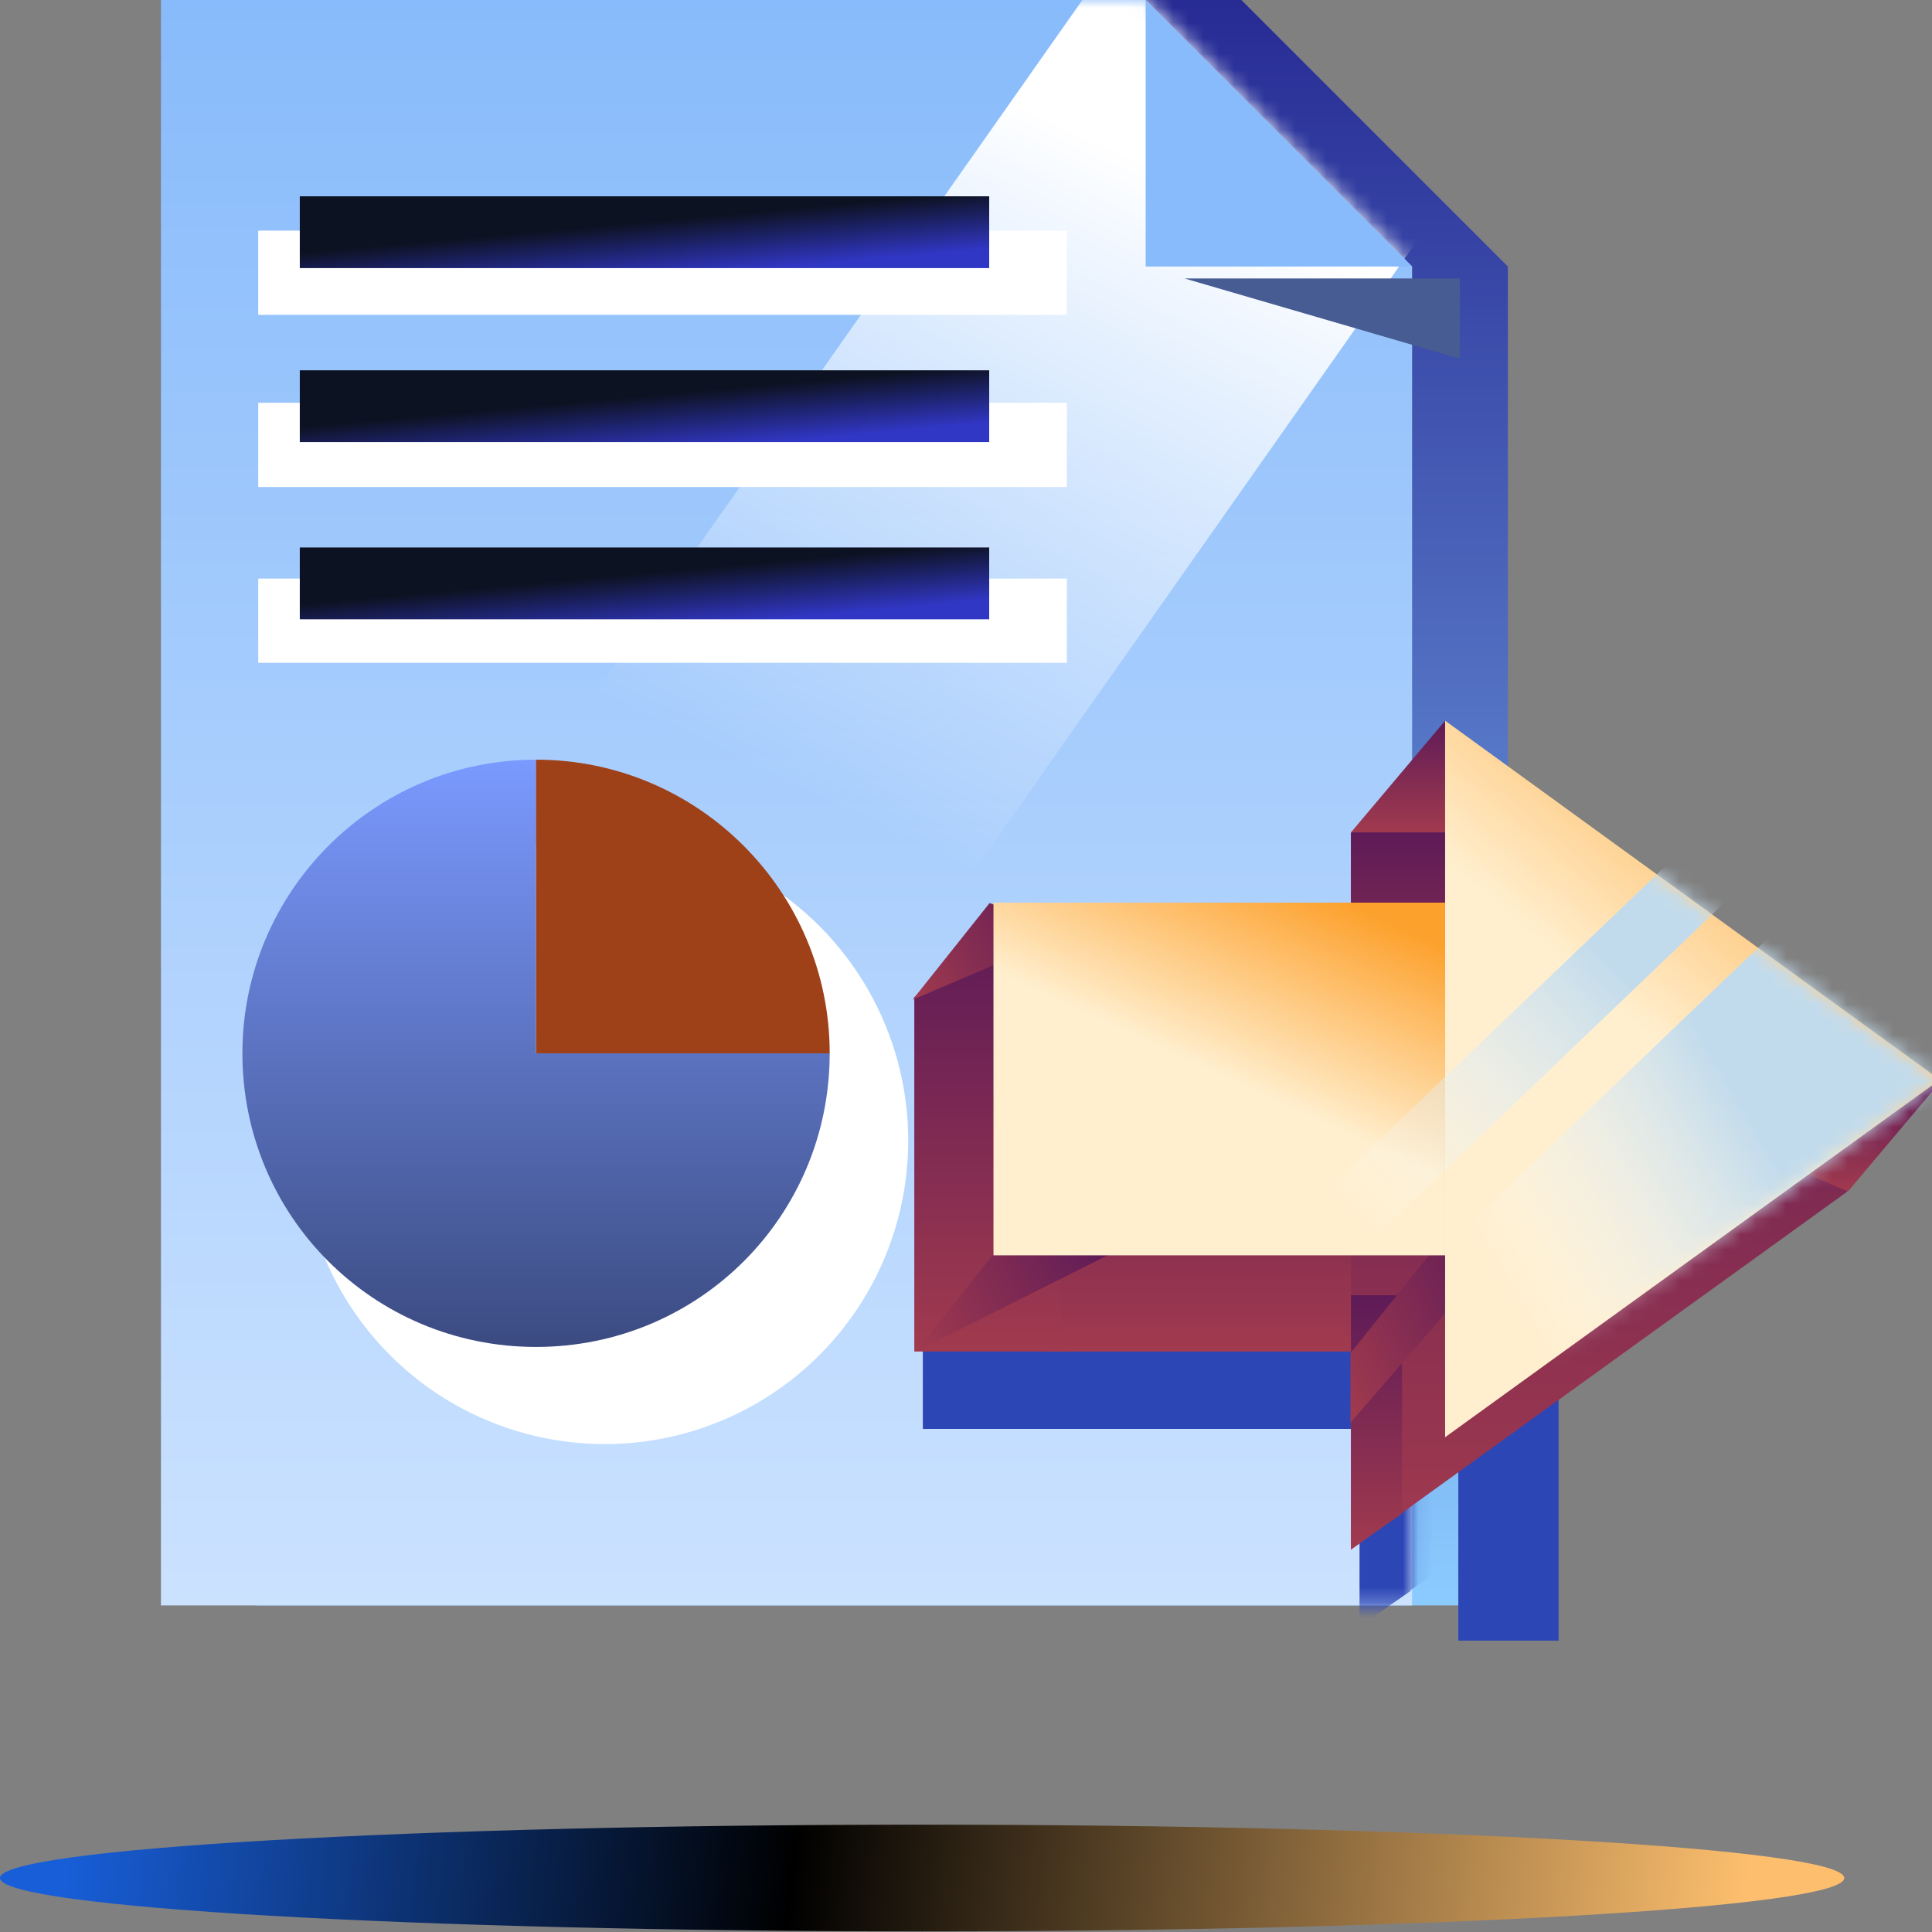 <svg width="126" height="126" viewBox="0 0 126 126" fill="none" xmlns="http://www.w3.org/2000/svg">
<rect x="0" y="0" width="126" height="126" fill="#808080" stroke="none"/>
<g id="Frame 1321318250">
<path id="Vector" d="M60.139 125.958C93.353 125.958 120.278 124.401 120.278 122.479C120.278 120.558 93.353 119 60.139 119C26.925 119 0 120.558 0 122.479C0 124.401 26.925 125.958 60.139 125.958Z" fill="url(#paint0_linear_2350_8885)"/>
<path id="Vector_2" d="M98.34 104.702H16.743V0H80.959L98.34 17.381V104.702Z" fill="url(#paint1_linear_2350_8885)"/>
<path id="Vector_3" d="M92.094 104.702H10.497V0H74.713L92.094 17.381V104.702Z" fill="url(#paint2_linear_2350_8885)"/>
<g id="Mask group">
<mask id="mask0_2350_8885" style="mask-type:alpha" maskUnits="userSpaceOnUse" x="10" y="0" width="83" height="105">
<path id="Vector_4" d="M92.094 104.702H10.497V0H74.713L92.094 17.381V104.702Z" fill="#88BBFB"/>
</mask>
<g mask="url(#mask0_2350_8885)">
<g id="Rectangle 11257" style="mix-blend-mode:overlay">
<rect x="76.966" y="-9.063" width="26.893" height="109.889" transform="rotate(35.123 76.966 -9.063)" fill="url(#paint3_linear_2350_8885)"/>
</g>
<path id="Union" fill-rule="evenodd" clip-rule="evenodd" d="M88.665 59.332V59.33H88.667L94.803 52.049V52.047L94.804 52.048L94.805 52.047L94.805 52.049L127.067 75.464L126.947 75.552L127.214 75.466L121.073 82.751L121.054 82.743L91.994 103.712V103.761L90.284 104.946L88.665 106.115V106.068V93.191H68.786V93.189H60.185V70.199L60.075 70.246L60.185 70.107V70.074L60.24 70.039L65.093 63.946L65.349 64.029V63.916H88.665V59.384V59.332Z" fill="#2D46B5"/>
</g>
</g>
<circle id="Ellipse 11586" cx="39.437" cy="74.385" r="19.795" fill="white"/>
<rect id="Rectangle 11265" x="95.108" y="56.078" width="6.538" height="50.922" fill="#2D46B5"/>
<g id="Group">
<g id="Vector_5" style="mix-blend-mode:multiply">
<path d="M34.96 49.544C24.344 49.544 15.809 58.182 15.809 68.694C15.809 79.31 24.344 87.844 34.96 87.844C45.576 87.844 54.11 79.31 54.11 68.694H34.96V49.544Z" fill="url(#paint4_linear_2350_8885)"/>
</g>
<path id="Vector_6" d="M34.961 49.544V68.694H54.111C54.111 58.182 45.577 49.544 34.961 49.544Z" fill="#9E4119"/>
</g>
<path id="Vector 3809" d="M95.208 23.394L77.258 18.162H95.208V23.394Z" fill="#465C92"/>
<path id="Vector_7" d="M74.718 0V17.381H92.099L74.718 0Z" fill="#88BBFB"/>
<path id="Vector_8" d="M69.576 15.041H16.842V20.534H69.576V15.041Z" fill="white"/>
<path id="Vector_9" d="M69.576 26.269H16.842V31.762H69.576V26.269Z" fill="white"/>
<path id="Vector_10" d="M69.576 37.733H16.842V43.226H69.576V37.733Z" fill="white"/>
<path id="Vector_11" d="M64.513 12.802H19.552V17.485H64.513V12.802Z" fill="url(#paint5_linear_2350_8885)"/>
<path id="Vector_12" d="M64.513 24.15H19.552V28.833H64.513V24.15Z" fill="url(#paint6_linear_2350_8885)"/>
<path id="Vector_13" d="M64.513 35.705H19.552V40.388H64.513V35.705Z" fill="url(#paint7_linear_2350_8885)"/>
<g id="Group_2">
<g id="Group_3">
<path id="Vector_14" d="M97.683 66.152H68.229V88.145H97.683V66.152Z" fill="url(#paint8_linear_2350_8885)"/>
<path id="Vector_15" d="M66.577 60.583L59.628 65.026V88.142H69.521L66.577 60.583Z" fill="url(#paint9_linear_2350_8885)"/>
<path id="Vector_16" d="M88.107 54.337L120.501 77.694L88.107 101.068V54.337Z" fill="url(#paint10_linear_2350_8885)"/>
<path id="Vector_17" d="M91.437 84.473H88.107V101.021L91.437 98.714V84.473Z" fill="url(#paint11_linear_2350_8885)"/>
<path id="Vector_18" d="M97.683 54.283H88.107V70.831H97.683V54.283Z" fill="url(#paint12_linear_2350_8885)"/>
<path id="Vector_19" d="M64.535 58.899L59.518 65.199L70.064 60.7L64.535 58.899Z" fill="url(#paint13_linear_2350_8885)"/>
<path id="Vector_20" d="M88.107 54.285L94.248 47L95.705 54.285H88.107Z" fill="url(#paint14_linear_2350_8885)"/>
<path id="Vector_21" d="M120.516 77.704L126.656 70.419L113.422 74.661L120.516 77.704Z" fill="url(#paint15_linear_2350_8885)"/>
<g id="Vector_22" style="mix-blend-mode:multiply">
<path d="M64.76 81.833L59.742 88.133L72.305 81.833L64.76 81.833Z" fill="url(#paint16_linear_2350_8885)"/>
</g>
<g id="Vector_23" style="mix-blend-mode:multiply">
<path d="M93.425 81.573L88.075 88.249L88.075 92.791L97.772 81.573L93.425 81.573Z" fill="url(#paint17_linear_2350_8885)"/>
</g>
</g>
<g id="Group_4">
<path id="Vector_24" d="M94.246 58.869H64.792V81.87H94.246V58.869Z" fill="url(#paint18_linear_2350_8885)"/>
<path id="Vector_25" d="M94.246 47L126.51 70.417L94.246 93.731V47Z" fill="url(#paint19_linear_2350_8885)"/>
</g>
<g id="Mask group_2">
<mask id="mask1_2350_8885" style="mask-type:alpha" maskUnits="userSpaceOnUse" x="64" y="47" width="63" height="47">
<path id="Union_2" fill-rule="evenodd" clip-rule="evenodd" d="M126.51 70.417L94.246 47V93.731L126.51 70.417ZM64.792 58.869H94.246V81.87H64.792V58.869Z" fill="url(#paint20_linear_2350_8885)"/>
</mask>
<g mask="url(#mask1_2350_8885)">
<g id="Rectangle 11263" style="mix-blend-mode:overlay">
<rect x="48.115" y="114.364" width="141.996" height="4.384" transform="rotate(-43.731 48.115 114.364)" fill="url(#paint21_linear_2350_8885)"/>
</g>
<g id="Rectangle 11264" style="mix-blend-mode:overlay">
<rect x="52.454" y="121.307" width="141.996" height="39.726" transform="rotate(-43.731 52.454 121.307)" fill="url(#paint22_linear_2350_8885)"/>
</g>
</g>
</g>
</g>
</g>
<defs>
<linearGradient id="paint0_linear_2350_8885" x1="4.568" y1="119" x2="113.228" y2="130.168" gradientUnits="userSpaceOnUse">
<stop stop-color="#185ED8"/>
<stop offset="0.432"/>
<stop offset="1" stop-color="#FDBF6E"/>
</linearGradient>
<linearGradient id="paint1_linear_2350_8885" x1="57.541" y1="0" x2="57.541" y2="104.702" gradientUnits="userSpaceOnUse">
<stop stop-color="#272B94"/>
<stop offset="1" stop-color="#8BCBFF"/>
</linearGradient>
<linearGradient id="paint2_linear_2350_8885" x1="51.295" y1="0" x2="51.295" y2="104.702" gradientUnits="userSpaceOnUse">
<stop stop-color="#88BBFB"/>
<stop offset="1" stop-color="#CBE2FF"/>
</linearGradient>
<linearGradient id="paint3_linear_2350_8885" x1="83.622" y1="8.811" x2="91.796" y2="54.78" gradientUnits="userSpaceOnUse">
<stop stop-color="white"/>
<stop offset="1" stop-color="white" stop-opacity="0"/>
</linearGradient>
<linearGradient id="paint4_linear_2350_8885" x1="34.96" y1="49.544" x2="34.96" y2="87.844" gradientUnits="userSpaceOnUse">
<stop stop-color="#7B9AFF"/>
<stop offset="1" stop-color="#3B4B81"/>
</linearGradient>
<linearGradient id="paint5_linear_2350_8885" x1="44.543" y1="14.26" x2="44.883" y2="18.026" gradientUnits="userSpaceOnUse">
<stop stop-color="#0D1222"/>
<stop offset="1" stop-color="#3137C5"/>
</linearGradient>
<linearGradient id="paint6_linear_2350_8885" x1="44.543" y1="25.608" x2="44.883" y2="29.373" gradientUnits="userSpaceOnUse">
<stop stop-color="#0D1222"/>
<stop offset="1" stop-color="#3137C5"/>
</linearGradient>
<linearGradient id="paint7_linear_2350_8885" x1="44.543" y1="37.163" x2="44.883" y2="40.928" gradientUnits="userSpaceOnUse">
<stop stop-color="#0D1222"/>
<stop offset="1" stop-color="#3137C5"/>
</linearGradient>
<linearGradient id="paint8_linear_2350_8885" x1="82.956" y1="66.152" x2="82.956" y2="88.145" gradientUnits="userSpaceOnUse">
<stop stop-color="#5E1B57"/>
<stop offset="1" stop-color="#A13A4E"/>
</linearGradient>
<linearGradient id="paint9_linear_2350_8885" x1="64.574" y1="60.583" x2="64.574" y2="88.142" gradientUnits="userSpaceOnUse">
<stop stop-color="#5E1B57"/>
<stop offset="1" stop-color="#A13A4E"/>
</linearGradient>
<linearGradient id="paint10_linear_2350_8885" x1="104.304" y1="54.337" x2="104.304" y2="101.068" gradientUnits="userSpaceOnUse">
<stop stop-color="#5E1B57"/>
<stop offset="1" stop-color="#A13A4E"/>
</linearGradient>
<linearGradient id="paint11_linear_2350_8885" x1="89.772" y1="84.473" x2="89.772" y2="101.021" gradientUnits="userSpaceOnUse">
<stop stop-color="#5E1B57"/>
<stop offset="1" stop-color="#A13A4E"/>
</linearGradient>
<linearGradient id="paint12_linear_2350_8885" x1="92.895" y1="54.283" x2="92.895" y2="70.831" gradientUnits="userSpaceOnUse">
<stop stop-color="#5E1B57"/>
<stop offset="1" stop-color="#A13A4E"/>
</linearGradient>
<linearGradient id="paint13_linear_2350_8885" x1="69.167" y1="58.88" x2="58.897" y2="63.938" gradientUnits="userSpaceOnUse">
<stop stop-color="#5E1B57"/>
<stop offset="1" stop-color="#A13A4E"/>
</linearGradient>
<linearGradient id="paint14_linear_2350_8885" x1="91.906" y1="47" x2="91.906" y2="54.285" gradientUnits="userSpaceOnUse">
<stop stop-color="#5E1B57"/>
<stop offset="1" stop-color="#A13A4E"/>
</linearGradient>
<linearGradient id="paint15_linear_2350_8885" x1="120.039" y1="70.419" x2="120.039" y2="77.704" gradientUnits="userSpaceOnUse">
<stop stop-color="#5E1B57"/>
<stop offset="1" stop-color="#A13A4E"/>
</linearGradient>
<linearGradient id="paint16_linear_2350_8885" x1="71.59" y1="80.383" x2="58.983" y2="86.593" gradientUnits="userSpaceOnUse">
<stop stop-color="#5E1B57"/>
<stop offset="1" stop-color="#A13A4E"/>
</linearGradient>
<linearGradient id="paint17_linear_2350_8885" x1="98.624" y1="83.303" x2="86.374" y2="89.337" gradientUnits="userSpaceOnUse">
<stop stop-color="#5E1B57"/>
<stop offset="1" stop-color="#A13A4E"/>
</linearGradient>
<linearGradient id="paint18_linear_2350_8885" x1="74.814" y1="67.984" x2="80.556" y2="55.523" gradientUnits="userSpaceOnUse">
<stop stop-color="#FFEFCF"/>
<stop offset="1" stop-color="#FDA12D"/>
</linearGradient>
<linearGradient id="paint19_linear_2350_8885" x1="105.225" y1="65.519" x2="120.383" y2="47.781" gradientUnits="userSpaceOnUse">
<stop stop-color="#FFEFCF"/>
<stop offset="1" stop-color="#FDA12D"/>
</linearGradient>
<linearGradient id="paint20_linear_2350_8885" x1="85.793" y1="65.519" x2="97.223" y2="39.933" gradientUnits="userSpaceOnUse">
<stop stop-color="#FFEFCF"/>
<stop offset="1" stop-color="#FDA12D"/>
</linearGradient>
<linearGradient id="paint21_linear_2350_8885" x1="124.845" y1="116.616" x2="101.222" y2="116.394" gradientUnits="userSpaceOnUse">
<stop stop-color="#C2DBEC"/>
<stop offset="1" stop-color="white" stop-opacity="0"/>
</linearGradient>
<linearGradient id="paint22_linear_2350_8885" x1="130.717" y1="127.694" x2="111.896" y2="123.21" gradientUnits="userSpaceOnUse">
<stop stop-color="#C2DBEC"/>
<stop offset="1" stop-color="white" stop-opacity="0"/>
</linearGradient>
</defs>
</svg>
